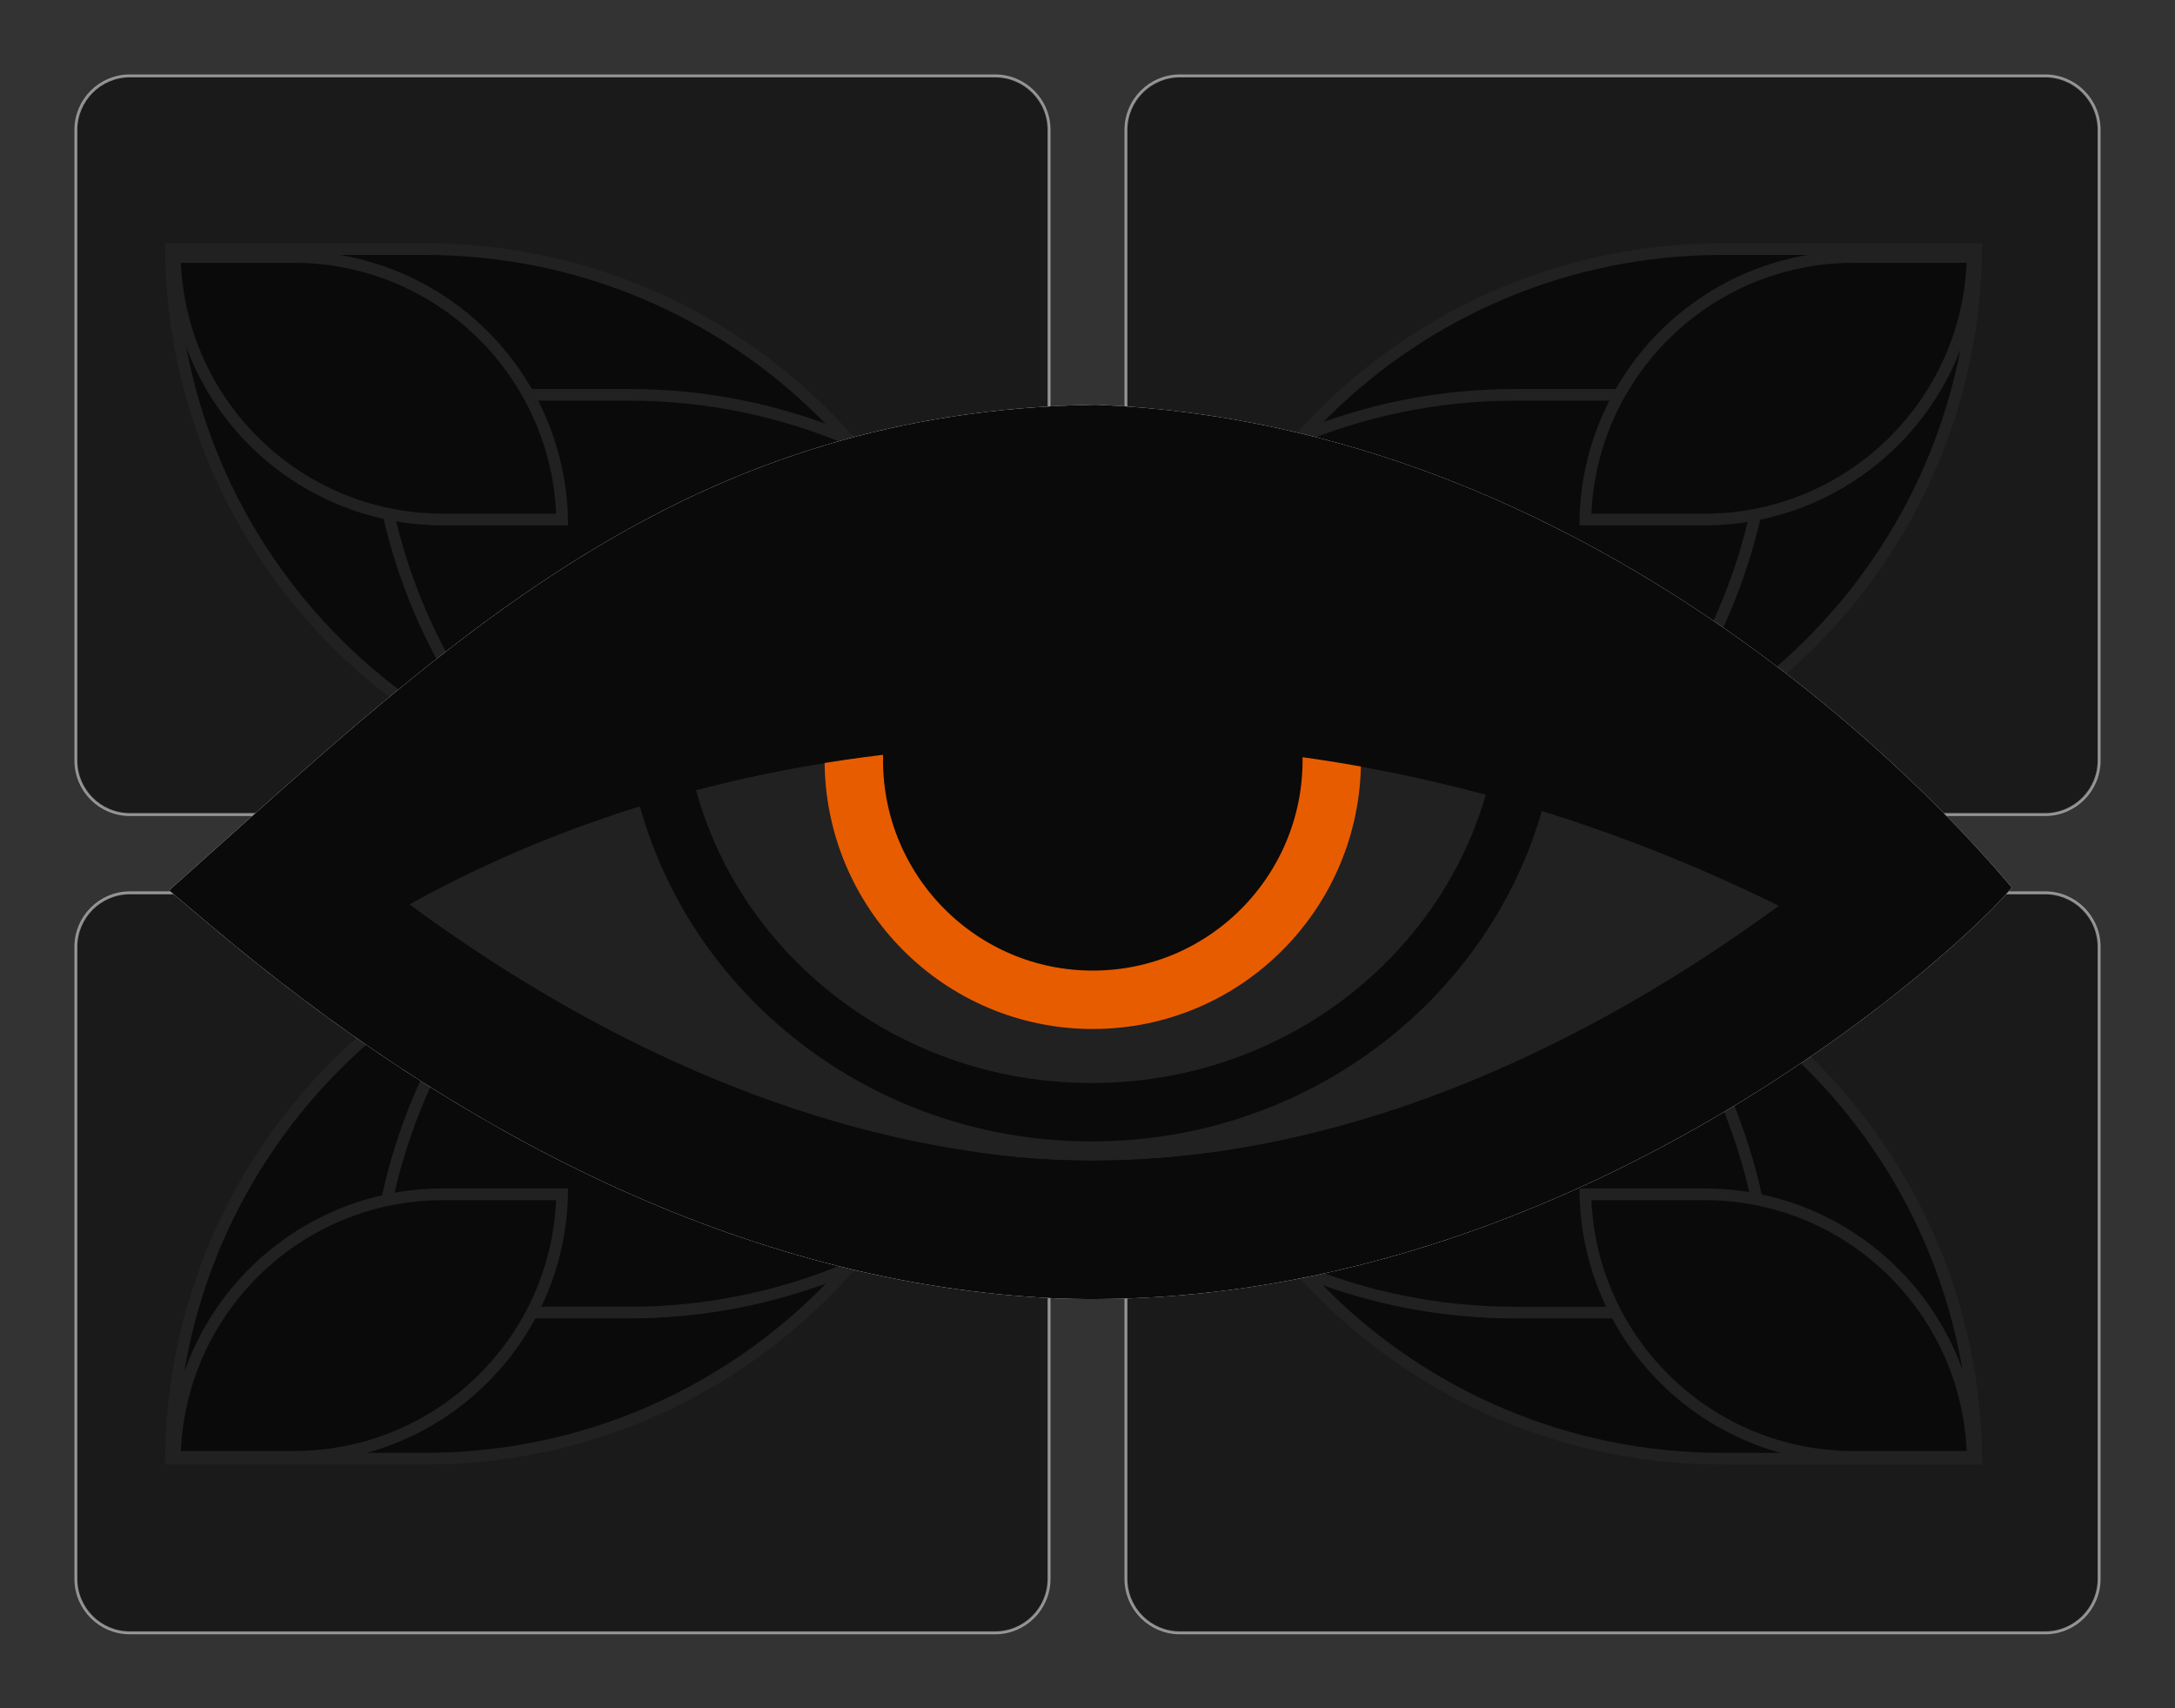 <svg width="745" height="585" viewBox="0 0 745 585" fill="none" xmlns="http://www.w3.org/2000/svg">
<rect x="0" y="0" width="745" height="585" fill="#333333" stroke="none"/>
<g clip-path="url(#clip0_54_44)">
<path d="M26 44.499C26 34.282 34.279 26 44.492 26H340.832C351.045 26 359.324 34.282 359.324 44.499V260.472C359.324 270.688 351.045 278.971 340.832 278.971H44.492C34.279 278.971 26 270.688 26 260.472V44.499Z" fill="#1A1A1A"/>
<path d="M26 324.293C26 314.076 34.279 305.794 44.492 305.794H340.832C351.045 305.794 359.324 314.076 359.324 324.293V540.728C359.324 550.945 351.045 559.227 340.832 559.227H44.492C34.279 559.227 26 550.945 26 540.728V324.293Z" fill="#1A1A1A"/>
<path d="M385.676 44.499C385.676 34.282 393.955 26 404.168 26H700.508C710.721 26 719 34.282 719 44.499V260.472C719 270.688 710.721 278.971 700.508 278.971H404.168C393.955 278.971 385.676 270.688 385.676 260.472V44.499Z" fill="#1A1A1A"/>
<path d="M385.676 324.293C385.676 314.076 393.955 305.794 404.168 305.794H700.508C710.721 305.794 719 314.076 719 324.293V540.728C719 550.945 710.721 559.227 700.508 559.227H404.168C393.955 559.227 385.676 550.945 385.676 540.728V324.293Z" fill="#1A1A1A"/>
<path d="M26 44.499C26 34.282 34.279 26 44.492 26H340.832C351.045 26 359.324 34.282 359.324 44.499V260.472C359.324 270.688 351.045 278.971 340.832 278.971H44.492C34.279 278.971 26 270.688 26 260.472V44.499Z" stroke="white" stroke-opacity="0.5"/>
<path d="M26 324.293C26 314.076 34.279 305.794 44.492 305.794H340.832C351.045 305.794 359.324 314.076 359.324 324.293V540.728C359.324 550.945 351.045 559.227 340.832 559.227H44.492C34.279 559.227 26 550.945 26 540.728V324.293Z" stroke="white" stroke-opacity="0.5"/>
<path d="M385.676 44.499C385.676 34.282 393.955 26 404.168 26H700.508C710.721 26 719 34.282 719 44.499V260.472C719 270.688 710.721 278.971 700.508 278.971H404.168C393.955 278.971 385.676 270.688 385.676 260.472V44.499Z" stroke="white" stroke-opacity="0.5"/>
<path d="M385.676 324.293C385.676 314.076 393.955 305.794 404.168 305.794H700.508C710.721 305.794 719 314.076 719 324.293V540.728C719 550.945 710.721 559.227 700.508 559.227H404.168C393.955 559.227 385.676 550.945 385.676 540.728V324.293Z" stroke="white" stroke-opacity="0.5"/>
<path d="M145.611 85.317H58.515C59.588 191.307 145.841 276.897 252.085 276.897H339.18C338.108 170.907 251.855 85.317 145.611 85.317Z" fill="#0A0A0A" stroke="#212121" stroke-width="4"/>
<path d="M589.84 85.317H676.936C675.863 191.307 589.611 276.897 483.367 276.897H396.271C397.344 170.907 483.597 85.317 589.84 85.317Z" fill="#0A0A0A" stroke="#212121" stroke-width="4"/>
<path d="M589.841 499.585H676.936C675.864 393.594 589.611 308.004 483.367 308.004H396.271C397.344 413.995 483.597 499.584 589.841 499.585Z" fill="#0A0A0A" stroke="#212121" stroke-width="4"/>
<path d="M145.611 499.583H58.515C59.588 393.592 145.841 308.003 252.085 308.003H339.18C338.108 413.993 251.855 499.582 145.611 499.583Z" fill="#0A0A0A" stroke="#212121" stroke-width="4"/>
<path d="M215.419 135.223H128.324C129.397 241.213 215.649 326.803 321.893 326.803H408.989C407.916 220.813 321.663 135.223 215.419 135.223Z" fill="#0A0A0A" stroke="#212121" stroke-width="4"/>
<path d="M321.883 257.966H408.979C407.906 363.956 321.654 449.546 215.41 449.546H128.314C129.387 343.556 215.64 257.966 321.883 257.966Z" fill="#0A0A0A" stroke="#212121" stroke-width="4"/>
<path d="M412.5 257.969H325.405C326.477 363.959 412.73 449.549 518.974 449.549H606.07C604.997 343.559 518.744 257.969 412.5 257.969Z" fill="#0A0A0A" stroke="#212121" stroke-width="4"/>
<path d="M412.5 326.805H325.405C326.477 220.815 412.73 135.225 518.974 135.225H606.07C604.997 241.215 518.744 326.805 412.5 326.805Z" fill="#0A0A0A" stroke="#212121" stroke-width="4"/>
<path d="M100.656 88.014H59.889C60.953 137.855 101.688 177.932 151.785 177.933H192.552C191.488 128.091 150.753 88.014 100.656 88.014Z" fill="#0A0A0A" stroke="#212121" stroke-width="4"/>
<path d="M634.933 88.014H675.699C674.635 137.855 633.901 177.932 583.804 177.933H543.037C544.101 128.091 584.836 88.014 634.933 88.014Z" fill="#0A0A0A" stroke="#212121" stroke-width="4"/>
<path d="M634.933 498.955H675.699C674.635 449.114 633.901 409.037 583.804 409.036H543.037C544.101 458.878 584.836 498.955 634.933 498.955Z" fill="#0A0A0A" stroke="#212121" stroke-width="4"/>
<path d="M100.656 498.956H59.889C60.953 449.114 101.688 409.037 151.785 409.037H192.552C191.488 458.878 150.753 498.956 100.656 498.956Z" fill="#0A0A0A" stroke="#212121" stroke-width="4"/>
<path d="M375.805 139.138V139.139C545.313 146.11 662.736 273.23 688.454 303.988C681.077 313.054 643.904 349.093 586.894 382.393C529.655 415.827 452.47 446.47 365.431 444.307L363.374 444.25L363.278 444.247L363.186 444.244H363.187C254.192 439.723 155.155 385.78 75.647 319.24L73.773 317.665L58.663 304.931L73.388 291.77C160.463 213.926 238.412 142.49 371.626 139.193L374.783 139.127L375.291 139.118L375.805 139.138ZM573.663 312.859C510.957 286.168 443.259 271.227 375.293 272.055H375.077L372.143 272.061C366.277 272.083 360.419 272.174 354.57 272.339L351.646 272.428L351.536 272.431L351.422 272.434C290.343 273.656 229.574 286.374 174.654 311.692L173.836 312.069L174.589 312.563C226.956 346.958 285.713 372.085 347.137 378.848L350.065 379.156L350.069 379.157C428.542 386.313 506.718 357.262 573.74 313.739L574.527 313.227L573.663 312.859Z" fill="#0A0A0A" stroke="white"/>
<path d="M375.302 138.618L374.774 138.627C239.421 140.869 160.802 212.953 73.055 291.397L57.901 304.943L73.451 318.047C153.32 385.348 253.161 440.18 363.166 444.744L363.263 444.747L363.359 444.75C539.369 450.163 675.536 321.125 689.102 303.982C663.916 273.77 546.145 145.643 375.826 138.639L375.302 138.618ZM375.077 272.555H375.188H375.299C443.188 271.728 510.818 286.652 573.467 313.319C506.5 356.806 428.437 385.801 350.115 378.658C287.731 372.392 228.014 347.055 174.863 312.145C229.715 286.859 290.416 274.154 351.435 272.934L351.549 272.931L351.663 272.928C359.451 272.674 367.257 272.555 375.077 272.555Z" fill="#0A0A0A"/>
<path d="M375.074 254.798C367.069 254.798 359.066 254.919 351.066 255.18C277.645 256.648 204.368 274.078 140.166 309.742C200.924 354.516 272.166 388.705 348.374 396.339C442.941 404.99 534.955 364.778 609.406 310.221C536.904 274.462 456.4 253.807 375.074 254.798Z" fill="#212121"/>
<path d="M374.313 178.31C419.546 178.31 456.167 215.074 456.167 260.365C456.167 305.656 419.546 342.42 374.313 342.42C329.08 342.42 292.458 305.656 292.458 260.365C292.458 215.074 329.08 178.31 374.313 178.31Z" fill="#0A0A0A" stroke="#E85C00" stroke-width="20"/>
<path d="M375.08 156.381C246.858 158.505 172.485 226.487 85.165 304.549C163.227 370.327 270.674 428.188 375.361 427.001C454.823 426.1 540.763 406.351 664.346 303.541C578.451 222.235 501.478 161.579 375.08 156.381ZM375.08 254.797C456.407 253.806 536.91 274.461 609.413 310.22C534.961 364.776 442.947 404.988 348.38 396.337C272.171 388.703 200.931 354.514 140.172 309.74C204.375 274.077 277.65 256.648 351.071 255.179C359.071 254.919 367.076 254.797 375.08 254.797Z" fill="#0A0A0A"/>
<path d="M524.048 235.912C524.048 316.005 456.819 380.933 373.889 380.933C290.96 380.933 223.731 316.005 223.731 235.912" stroke="#0A0A0A" stroke-width="20"/>
</g>
<defs>
<clipPath id="clip0_54_44">
<rect width="745" height="585" fill="white"/>
</clipPath>
</defs>
</svg>

